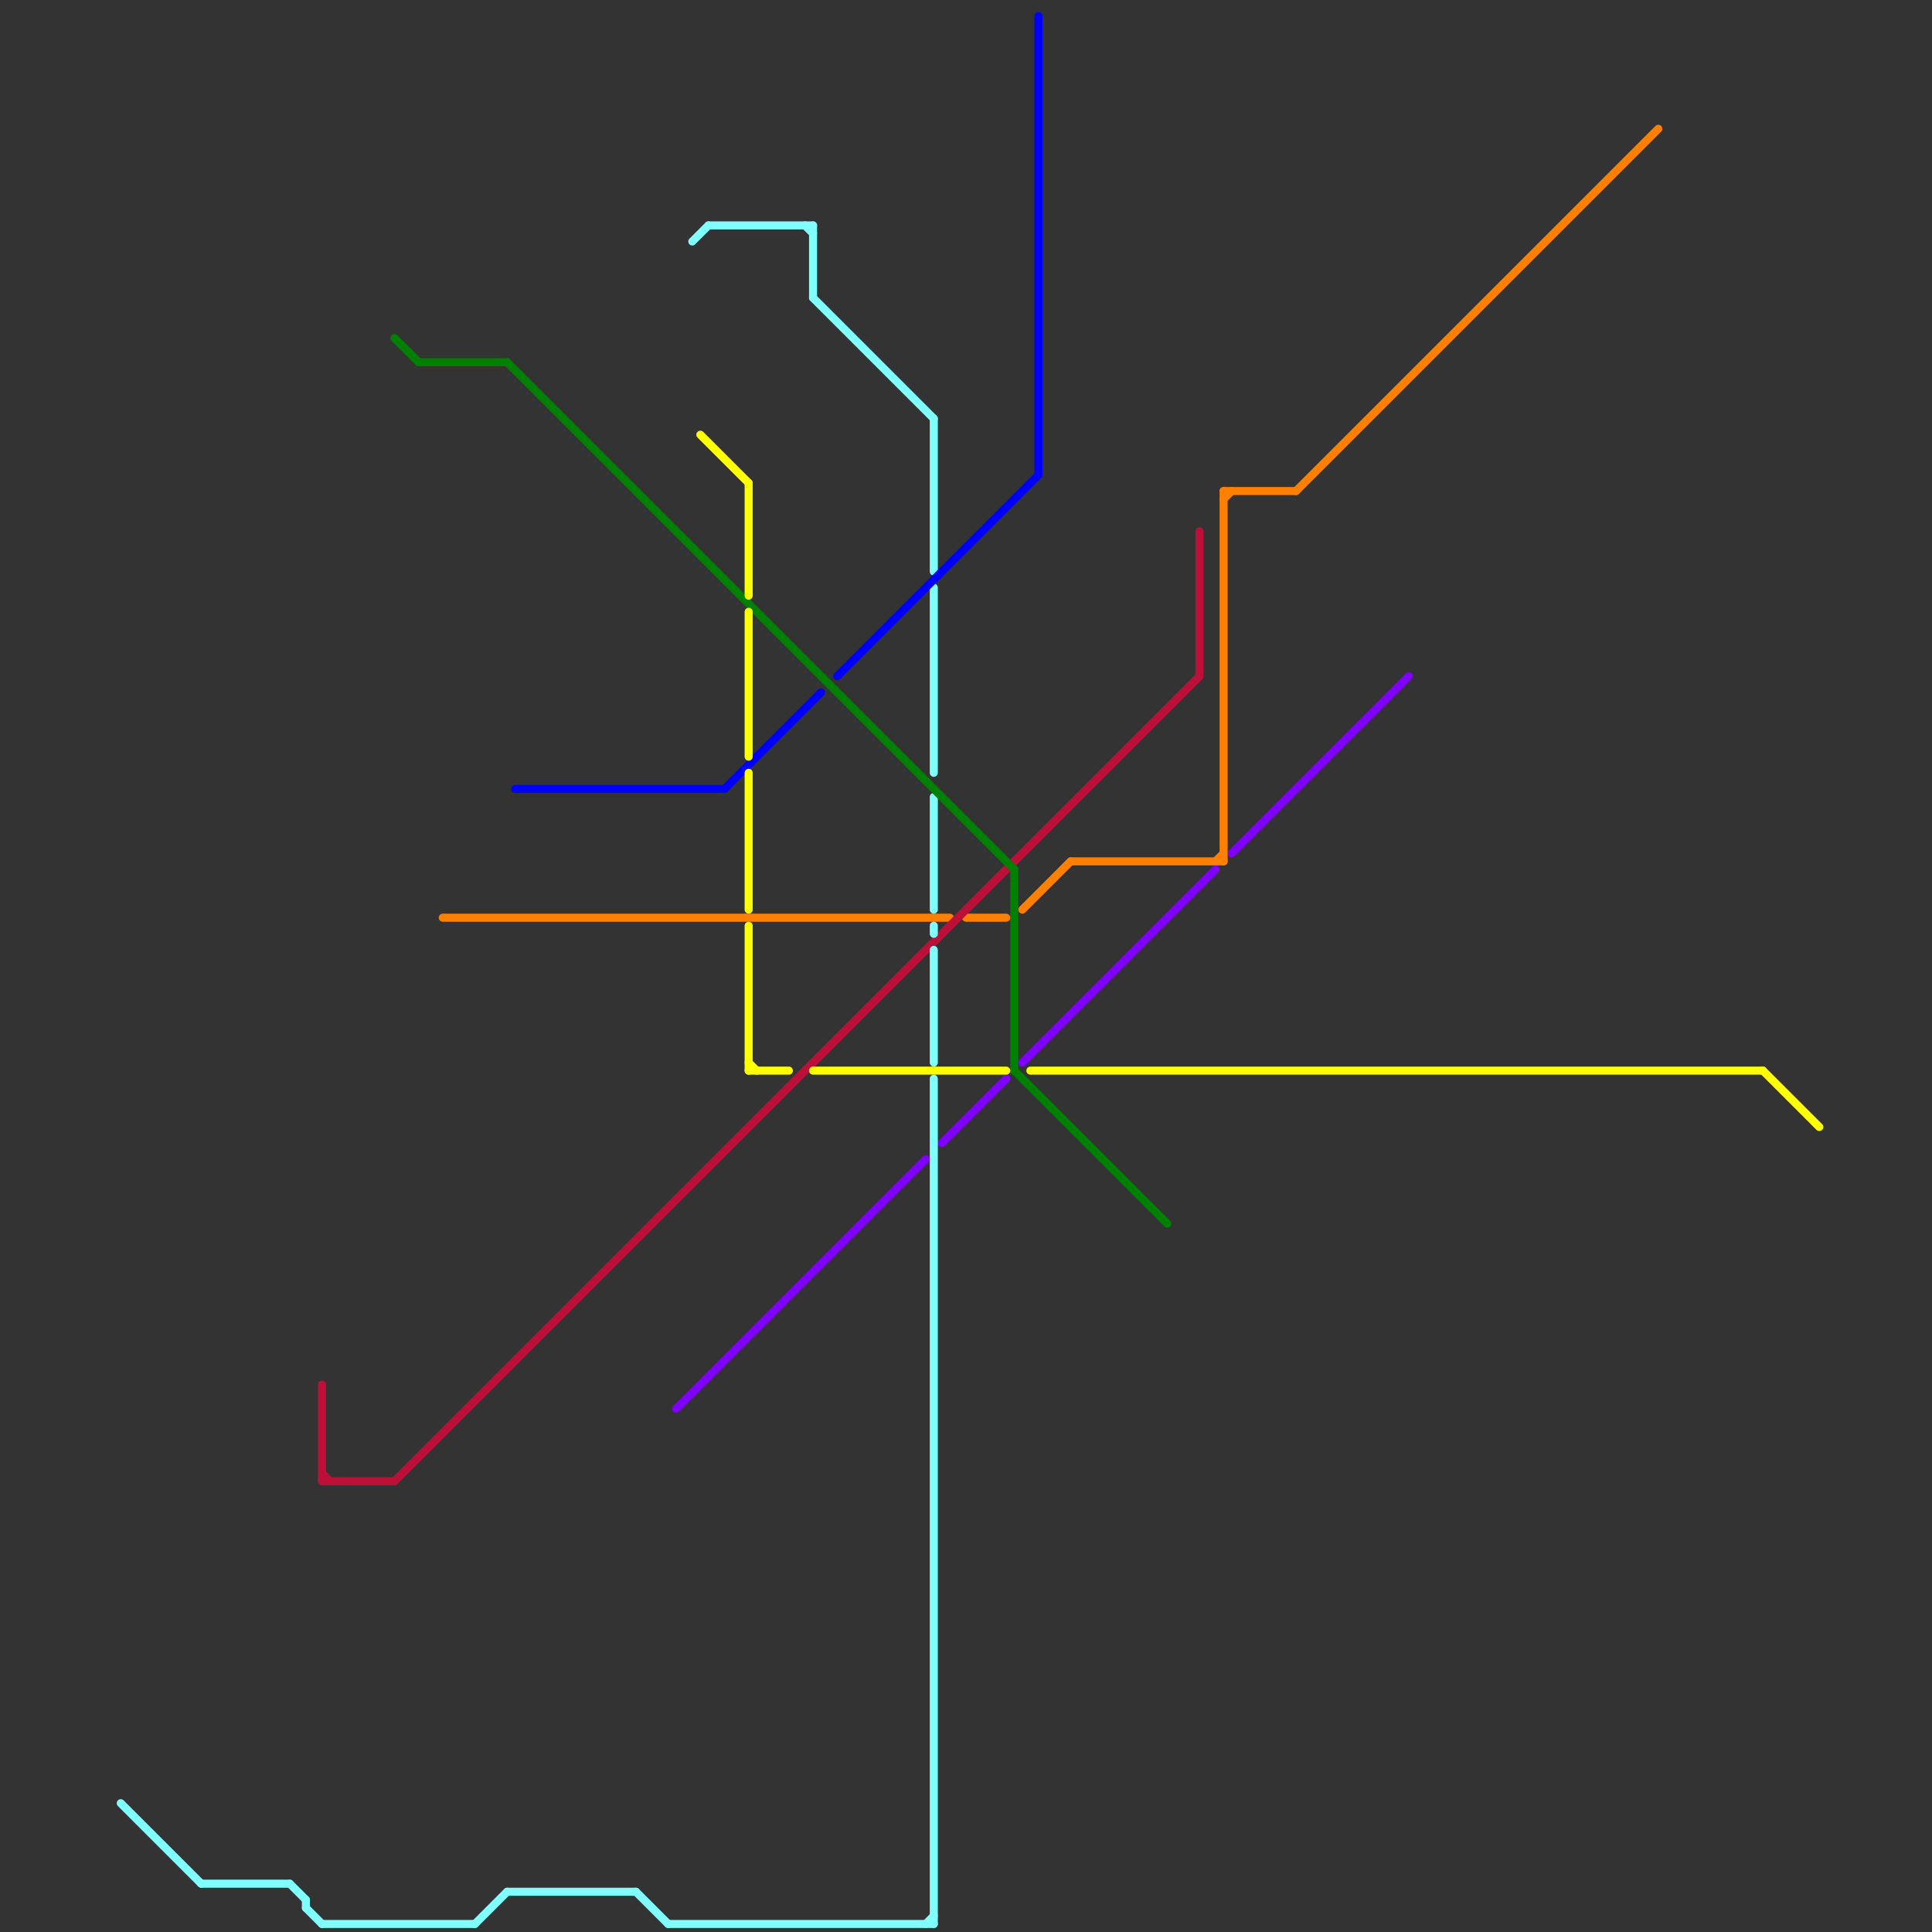 
<svg version="1.1" xmlns="http://www.w3.org/2000/svg" viewBox="0 0 240 240">
<rect x="0" y="0" width="240" height="240" fill="#333333" stroke="none"/>
<style>text { font: 1px Helvetica; font-weight: 600; white-space: pre; dominant-baseline: central; } line { stroke-width: 1; fill: none; stroke-linecap: round; stroke-linejoin: round; } .c0 { stroke: #ff8000 } .c1 { stroke: #bd1038 } .c2 { stroke: #8000ff } .c3 { stroke: #80ffff } .c4 { stroke: #008000 } .c5 { stroke: #0000ff } .c6 { stroke: #ffff00 }</style><defs><g id="wm-xf"><circle r="1.2" fill="#000"/><circle r="0.9" fill="#fff"/><circle r="0.6" fill="#000"/><circle r="0.3" fill="#fff"/></g><g id="wm"><circle r="0.6" fill="#000"/><circle r="0.3" fill="#fff"/></g></defs><line class="c0" x1="161" y1="61" x2="206" y2="16"/><line class="c0" x1="120" y1="114" x2="125" y2="114"/><line class="c0" x1="127" y1="113" x2="133" y2="107"/><line class="c0" x1="151" y1="107" x2="152" y2="106"/><line class="c0" x1="152" y1="61" x2="152" y2="107"/><line class="c0" x1="133" y1="107" x2="152" y2="107"/><line class="c0" x1="152" y1="61" x2="161" y2="61"/><line class="c0" x1="55" y1="114" x2="118" y2="114"/><line class="c0" x1="152" y1="62" x2="153" y2="61"/><line class="c1" x1="149" y1="66" x2="149" y2="84"/><line class="c1" x1="40" y1="172" x2="40" y2="184"/><line class="c1" x1="40" y1="183" x2="41" y2="184"/><line class="c1" x1="40" y1="184" x2="49" y2="184"/><line class="c1" x1="49" y1="184" x2="149" y2="84"/><line class="c2" x1="127" y1="132" x2="151" y2="108"/><line class="c2" x1="153" y1="106" x2="175" y2="84"/><line class="c2" x1="84" y1="175" x2="115" y2="144"/><line class="c2" x1="117" y1="142" x2="125" y2="134"/><line class="c3" x1="101" y1="28" x2="101" y2="37"/><line class="c3" x1="36" y1="234" x2="38" y2="236"/><line class="c3" x1="116" y1="52" x2="116" y2="71"/><line class="c3" x1="116" y1="73" x2="116" y2="96"/><line class="c3" x1="63" y1="235" x2="79" y2="235"/><line class="c3" x1="116" y1="134" x2="116" y2="239"/><line class="c3" x1="116" y1="115" x2="116" y2="116"/><line class="c3" x1="116" y1="118" x2="116" y2="132"/><line class="c3" x1="79" y1="235" x2="83" y2="239"/><line class="c3" x1="38" y1="237" x2="40" y2="239"/><line class="c3" x1="116" y1="99" x2="116" y2="113"/><line class="c3" x1="115" y1="239" x2="116" y2="238"/><line class="c3" x1="40" y1="239" x2="59" y2="239"/><line class="c3" x1="15" y1="224" x2="25" y2="234"/><line class="c3" x1="101" y1="37" x2="116" y2="52"/><line class="c3" x1="88" y1="28" x2="101" y2="28"/><line class="c3" x1="59" y1="239" x2="63" y2="235"/><line class="c3" x1="86" y1="30" x2="88" y2="28"/><line class="c3" x1="25" y1="234" x2="36" y2="234"/><line class="c3" x1="38" y1="236" x2="38" y2="237"/><line class="c3" x1="83" y1="239" x2="116" y2="239"/><line class="c3" x1="100" y1="28" x2="101" y2="29"/><line class="c4" x1="126" y1="108" x2="126" y2="133"/><line class="c4" x1="49" y1="42" x2="52" y2="45"/><line class="c4" x1="126" y1="133" x2="145" y2="152"/><line class="c4" x1="52" y1="45" x2="63" y2="45"/><line class="c4" x1="63" y1="45" x2="126" y2="108"/><line class="c5" x1="64" y1="98" x2="90" y2="98"/><line class="c5" x1="90" y1="98" x2="102" y2="86"/><line class="c5" x1="104" y1="84" x2="129" y2="59"/><line class="c5" x1="129" y1="2" x2="129" y2="59"/><line class="c6" x1="128" y1="133" x2="219" y2="133"/><line class="c6" x1="93" y1="132" x2="94" y2="133"/><line class="c6" x1="93" y1="133" x2="98" y2="133"/><line class="c6" x1="93" y1="96" x2="93" y2="113"/><line class="c6" x1="219" y1="133" x2="226" y2="140"/><line class="c6" x1="87" y1="54" x2="93" y2="60"/><line class="c6" x1="101" y1="133" x2="125" y2="133"/><line class="c6" x1="93" y1="76" x2="93" y2="94"/><line class="c6" x1="93" y1="115" x2="93" y2="133"/><line class="c6" x1="93" y1="60" x2="93" y2="74"/>
</svg>

